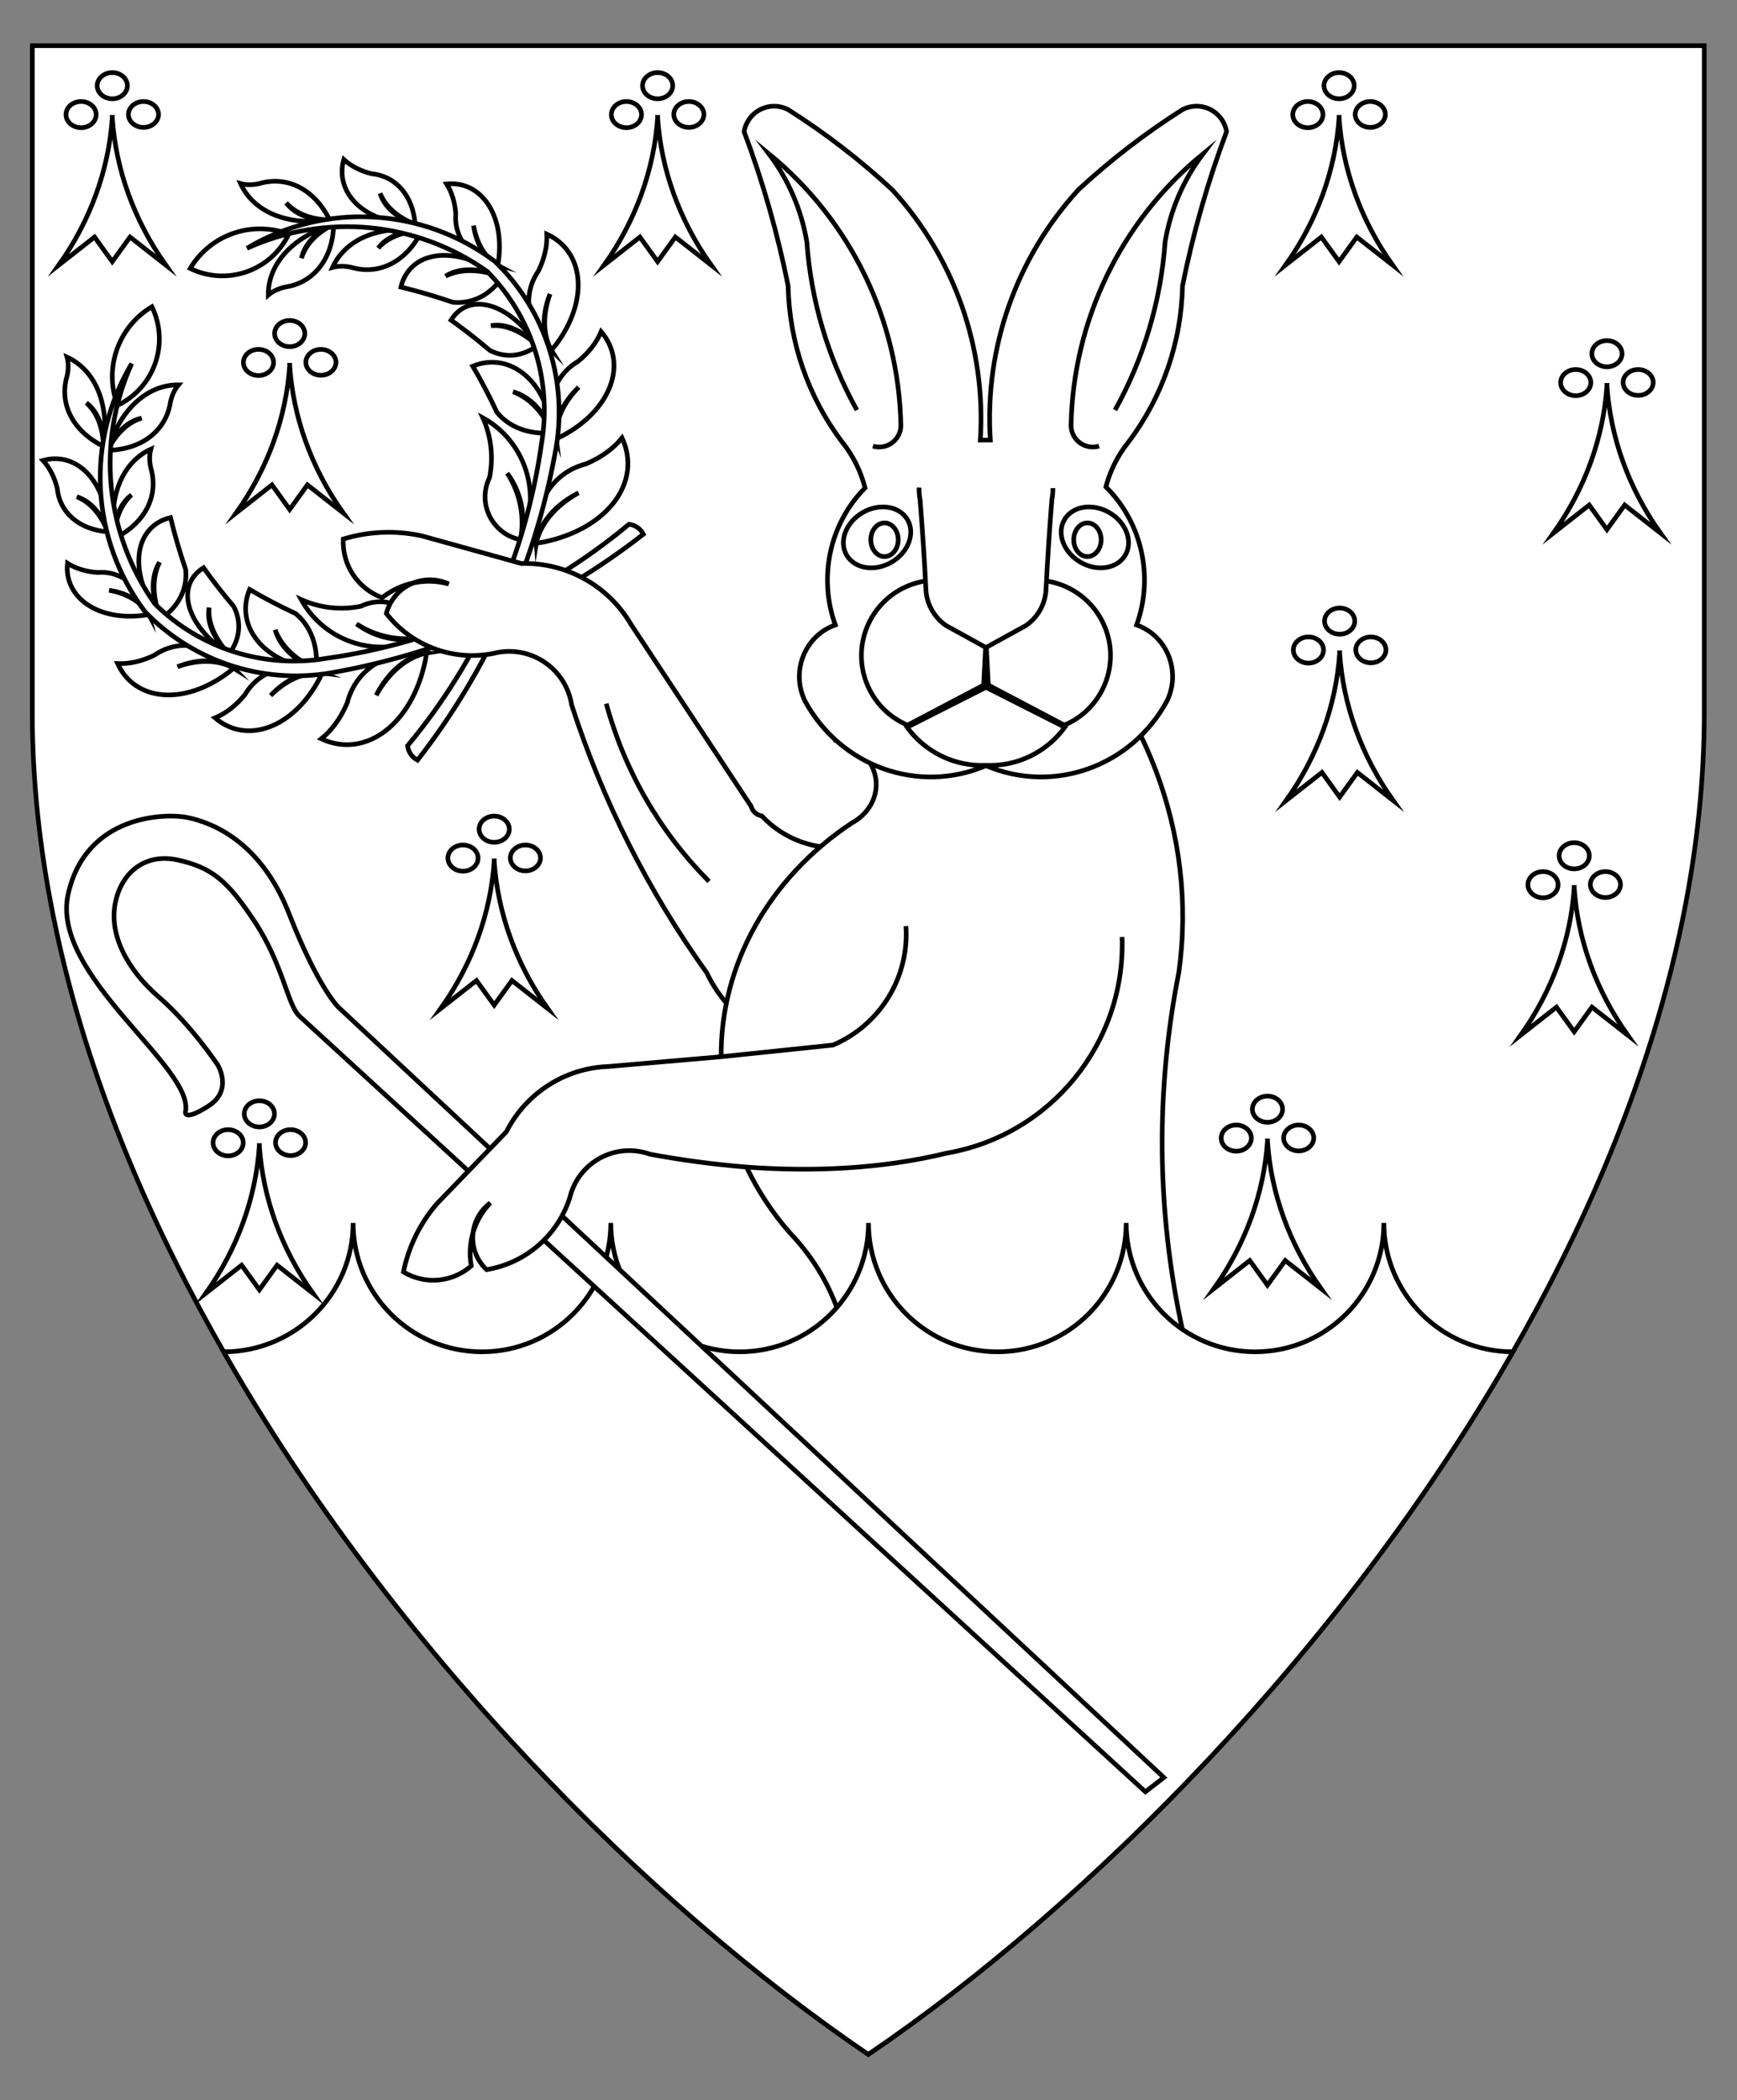<?xml version="1.0" encoding="utf-8"?>
<!-- Generator: Adobe Illustrator 15.0.0, SVG Export Plug-In . SVG Version: 6.00 Build 0)  -->
<!DOCTYPE svg PUBLIC "-//W3C//DTD SVG 1.1//EN" "http://www.w3.org/Graphics/SVG/1.1/DTD/svg11.dtd">
<svg version="1.1" id="Field" xmlns="http://www.w3.org/2000/svg" xmlns:xlink="http://www.w3.org/1999/xlink" x="0px" y="0px"
	 width="373.75px" height="451.681px" viewBox="0 0 373.75 451.681" enable-background="new 0 0 373.75 451.681"
	 xml:space="preserve">
<rect x="0" y="0" width="373.75" height="451.681" fill="#808080" stroke="none"/>
<path fill="#FFFFFF" stroke="#000000" stroke-miterlimit="10" d="M366.703,9.828v143.516c0,115.989-100.547,234.656-179.875,288.484
	C107.5,388,6.953,269.333,6.953,153.344V9.828H366.703z"/>
<g id="Laurel_1_1_">
	<g>
		<path id="path24_3_" fill="#FFFFFF" stroke="#000000" stroke-miterlimit="10" d="M25.295,87.176
			c-3.001-7.925,0.113-16.863,7.389-21.208c3.829,7.862,0.559,17.34-7.302,21.167C25.354,87.149,25.325,87.163,25.295,87.176z"/>
		<path id="path29_3_" fill="#FFFFFF" stroke="#000000" stroke-miterlimit="10" d="M76.717,134.188
			c4.221,2.758,9.343,3.783,14.298,2.861c-0.975-5.094-5.894-8.434-10.987-7.458c-0.816,0.156-1.609,0.42-2.357,0.786
			c-4.334,0.88-8.834,0.38-12.868-1.429c5.148,9.295,16.717,12.873,26.212,8.102C86.063,138.294,80.811,137.244,76.717,134.188z"/>
		<path id="path34_3_" fill="#FFFFFF" stroke="#000000" stroke-miterlimit="10" d="M59.2,135.443
			c1.353,3.599,4.523,6.596,8.85,8.368c0.402-4.923-1.198-9.196-4.434-11.843c-3.431-1.593-6.74-3.324-9.912-5.189
			c-3.017,7.298,2.269,14.761,11.804,16.671c0.831,0.167,1.681,0.286,2.542,0.36C63.512,142.231,60.262,139.159,59.2,135.443z"/>
		<path id="path39_3_" fill="#FFFFFF" stroke="#000000" stroke-miterlimit="10" d="M45,130.678
			c-0.309,3.113,1.217,6.694,4.262,9.998c2.393-3.168,2.766-6.859,1.037-10.234c-2.337-2.747-4.509-5.53-6.506-8.339
			c-5.659,3.525-4.137,11.18,3.402,17.098c0.656,0.516,1.347,1.009,2.067,1.476C45.954,137.4,44.389,133.729,45,130.678z"/>
		<path id="path44_3_" fill="#FFFFFF" stroke="#000000" stroke-miterlimit="10" d="M34.332,120.914
			c-1.634,3.225-1.548,7.589,0.238,12.187c3.832-2.557,5.777-6.379,5.392-10.594c-1.284-3.756-2.377-7.49-3.279-11.193
			c-7.392,1.8-9.029,10.524-3.652,19.484c0.47,0.782,0.983,1.551,1.539,2.302C32.496,128.444,32.409,123.968,34.332,120.914z"/>
		<path id="path49_3_" fill="#FFFFFF" stroke="#000000" stroke-miterlimit="10" d="M28.299,106.432
			c-2.301,2.05-3.61,5.397-3.653,9.343c6.516-3.202,9.565-9.083,7.816-15.072c-0.339-1.466-0.341-2.875-0.004-4.1
			c-6.162,2.802-9.201,10.261-7.812,19.171C24.483,111.712,25.824,108.281,28.299,106.432z"/>
		<path id="path54_3_" fill="#FFFFFF" stroke="#000000" stroke-miterlimit="10" d="M30.476,89.924
			c-2.952,0.887-5.552,3.367-7.258,6.923c7.257-0.147,12.507-4.188,13.453-10.356c0.311-1.472,0.905-2.75,1.729-3.718
			c-6.769-0.064-12.676,5.412-15.182,14.074C24.786,93.096,27.452,90.553,30.476,89.924z"/>
		<path id="path59_3_" fill="#FFFFFF" stroke="#000000" stroke-miterlimit="10" d="M18.581,86.632
			c2.301,2.051,3.608,5.397,3.653,9.342c-6.517-3.202-9.566-9.08-7.816-15.071c0.34-1.466,0.342-2.876,0.004-4.1
			c6.162,2.802,9.201,10.261,7.812,19.17C22.396,91.912,21.055,88.481,18.581,86.632z"/>
		<path id="path64_3_" fill="#FFFFFF" stroke="#000000" stroke-miterlimit="10" d="M16.524,106.84
			c2.864,1.14,5.237,3.837,6.629,7.528c-6.1-0.464-10.326-4.11-10.832-9.343c-0.602-2.399-1.655-4.462-3.066-6
			c7.172-2,13.382,4.329,13.868,14.136c0.019,0.401,0.03,0.803,0.03,1.207C21.917,110.496,19.483,107.73,16.524,106.84z"/>
		<path id="path69_3_" fill="#FFFFFF" stroke="#000000" stroke-miterlimit="10" d="M23.467,126.945
			c3.999,0.581,7.127,2.488,8.564,5.219c-1.517-5.926-5.842-9.455-11.082-9.045c-2.467-0.173-4.682-0.854-6.441-1.977
			c-0.726,7.412,6.586,12.427,16.33,11.203c0.397-0.05,0.796-0.11,1.193-0.181C30.454,129.517,27.373,127.64,23.467,126.945z"/>
		<path id="path74_3_" fill="#FFFFFF" stroke="#000000" stroke-miterlimit="10" d="M38.18,143.396
			c4.534-1.799,8.961-1.687,12.119,0.309c-5.178-5.294-11.837-6.386-17.068-2.798c-2.683,1.302-5.407,1.922-7.925,1.805
			c3.733,8.199,14.413,9.05,23.855,1.899c0.385-0.291,0.764-0.592,1.138-0.906C47.044,141.881,42.684,141.772,38.18,143.396z"/>
		<path id="path79_3_" fill="#FFFFFF" stroke="#000000" stroke-miterlimit="10" d="M58.225,149.578
			c3.349-3.547,7.409-5.315,11.114-4.843c-6.93-2.608-13.425-0.783-16.65,4.678c-1.882,2.313-4.089,4.026-6.42,4.984
			c6.85,5.854,16.888,2.11,22.423-8.36c0.227-0.426,0.442-0.858,0.648-1.302C65.619,144.458,61.622,146.201,58.225,149.578z"/>
		<path id="path84_3_" fill="#FFFFFF" stroke="#000000" stroke-miterlimit="10" d="M80.945,149.536
			c2.608-5.112,6.578-8.44,10.866-9.111c-8.569-0.696-15.241,3.492-17.099,10.731c-1.364,3.235-3.284,5.898-5.584,7.744
			c9.513,4.398,19.531-3.116,22.375-16.786c0.117-0.559,0.219-1.122,0.309-1.689C87.57,141.323,83.66,144.6,80.945,149.536z"/>
		<path id="path89_3_" fill="#FFFFFF" stroke="#000000" stroke-miterlimit="10" d="M135.34,112.745
			c-18.571,15.489-41.105,25.476-65.055,28.834c-13.475,2.279-27.222-2.066-36.938-11.677
			c-10.754-15.117-12.661-34.813-5.004-51.713c-9.988,16.721-8.858,37.823,2.859,53.38c10.71,11.102,26.352,15.957,41.464,12.87
			c23.984-4.411,46.548-14.548,65.772-29.551C137.819,113.709,136.661,112.909,135.34,112.745z"/>
	</g>
	<g>
		<path id="path97_3_" fill="#FFFFFF" stroke="#000000" stroke-miterlimit="10" d="M62.124,50.348
			c-7.924-3.002-16.861,0.11-21.207,7.387c7.862,3.828,17.339,0.559,21.167-7.303C62.098,50.405,62.111,50.375,62.124,50.348z"/>
		<path id="path102_3_" fill="#FFFFFF" stroke="#000000" stroke-miterlimit="10" d="M109.138,101.768
			c2.757,4.222,3.783,9.342,2.86,14.3c-5.094-0.976-8.434-5.895-7.458-10.989c0.157-0.818,0.42-1.609,0.787-2.357
			c0.879-4.333,0.379-8.834-1.43-12.868c9.295,5.148,12.873,16.716,8.102,26.214C113.243,111.115,112.191,105.863,109.138,101.768z"
			/>
		<path id="path107_3_" fill="#FFFFFF" stroke="#000000" stroke-miterlimit="10" d="M110.392,84.251
			c3.599,1.354,6.596,4.523,8.366,8.852c-4.921,0.4-9.193-1.2-11.841-4.435c-1.593-3.431-3.325-6.74-5.189-9.912
			c7.298-3.017,14.762,2.268,16.671,11.804c0.166,0.832,0.287,1.681,0.36,2.542C117.179,88.564,114.108,85.312,110.392,84.251z"/>
		<path id="path112_3_" fill="#FFFFFF" stroke="#000000" stroke-miterlimit="10" d="M105.627,70.051
			c3.113-0.309,6.693,1.218,9.996,4.263c-3.167,2.392-6.858,2.766-10.233,1.037c-2.747-2.337-5.53-4.509-8.339-6.506
			c3.525-5.66,11.18-4.137,17.098,3.401c0.515,0.657,1.008,1.349,1.475,2.069C112.349,71.006,108.678,69.44,105.627,70.051z"/>
		<path id="path117_3_" fill="#FFFFFF" stroke="#000000" stroke-miterlimit="10" d="M95.862,59.384
			c3.225-1.634,7.59-1.549,12.187,0.238c-2.557,3.832-6.379,5.777-10.594,5.392c-3.756-1.284-7.49-2.377-11.192-3.28
			c1.801-7.392,10.524-9.028,19.484-3.651c0.782,0.468,1.55,0.983,2.302,1.539C103.391,57.548,98.917,57.459,95.862,59.384z"/>
		<path id="path122_3_" fill="#FFFFFF" stroke="#000000" stroke-miterlimit="10" d="M81.381,53.35
			c2.05-2.301,5.396-3.609,9.341-3.652c-3.201,6.515-9.082,9.564-15.071,7.815c-1.466-0.339-2.875-0.341-4.1-0.004
			c2.803-6.162,10.261-9.201,19.171-7.812C86.66,49.535,83.229,50.876,81.381,53.35z"/>
		<path id="path127_3_" fill="#FFFFFF" stroke="#000000" stroke-miterlimit="10" d="M64.873,55.527
			c0.886-2.951,3.366-5.551,6.923-7.259c-0.147,7.259-4.188,12.509-10.356,13.454c-1.472,0.312-2.75,0.905-3.718,1.729
			c-0.064-6.768,5.412-12.675,14.074-15.183C68.044,49.838,65.502,52.502,64.873,55.527z"/>
		<path id="path132_3_" fill="#FFFFFF" stroke="#000000" stroke-miterlimit="10" d="M61.581,43.631
			c2.051,2.301,5.397,3.609,9.343,3.653c-3.203-6.517-9.081-9.566-15.072-7.816c-1.466,0.34-2.876,0.341-4.1,0.004
			c2.802,6.162,10.261,9.201,19.171,7.812C66.86,47.447,63.431,46.106,61.581,43.631z"/>
		<path id="path137_3_" fill="#FFFFFF" stroke="#000000" stroke-miterlimit="10" d="M81.789,41.576
			c1.141,2.864,3.836,5.239,7.529,6.628c-0.465-6.099-4.111-10.325-9.343-10.833c-2.4-0.6-4.463-1.654-6-3.065
			c-2.002,7.173,4.327,13.383,14.135,13.869c0.4,0.02,0.803,0.03,1.208,0.029C85.444,46.968,82.68,44.534,81.789,41.576z"/>
		<path id="path142_3_" fill="#FFFFFF" stroke="#000000" stroke-miterlimit="10" d="M101.894,48.518
			c0.582,3.999,2.488,7.128,5.219,8.565c-5.926-1.518-9.456-5.842-9.046-11.082c-0.173-2.467-0.854-4.682-1.977-6.441
			c7.412-0.726,12.427,6.585,11.203,16.33c-0.05,0.397-0.109,0.795-0.18,1.193C104.466,55.505,102.587,52.425,101.894,48.518z"/>
		<path id="path147_3_" fill="#FFFFFF" stroke="#000000" stroke-miterlimit="10" d="M118.346,63.23
			c-1.8,4.536-1.688,8.962,0.307,12.121c-5.293-5.179-6.385-11.838-2.799-17.067c1.301-2.683,1.922-5.408,1.805-7.926
			c8.2,3.732,9.049,14.414,1.9,23.855c-0.291,0.385-0.593,0.764-0.907,1.138C116.831,72.095,116.72,67.736,118.346,63.23z"/>
		<path id="path152_3_" fill="#FFFFFF" stroke="#000000" stroke-miterlimit="10" d="M124.526,83.277
			c-3.546,3.349-5.315,7.409-4.842,11.114c-2.609-6.93-0.783-13.427,4.677-16.65c2.313-1.882,4.027-4.09,4.985-6.42
			c5.853,6.849,2.11,16.888-8.36,22.423c-0.426,0.227-0.861,0.443-1.302,0.648C119.407,90.671,121.149,86.674,124.526,83.277z"/>
		<path id="path157_3_" fill="#FFFFFF" stroke="#000000" stroke-miterlimit="10" d="M124.482,105.998
			c-5.111,2.607-8.439,6.577-9.11,10.865c-0.696-8.569,3.492-15.241,10.731-17.099c3.237-1.365,5.899-3.285,7.745-5.584
			c4.399,9.513-3.117,19.531-16.786,22.375c-0.557,0.115-1.122,0.219-1.689,0.309C116.271,112.621,119.548,108.712,124.482,105.998z
			"/>
		<path id="path162_3_" fill="#FFFFFF" stroke="#000000" stroke-miterlimit="10" d="M87.693,160.392
			c15.491-18.572,25.477-41.107,28.834-65.056c2.279-13.475-2.065-27.224-11.677-36.938c-15.117-10.755-34.813-12.661-51.712-5.005
			c16.72-9.988,37.822-8.857,53.38,2.859c11.101,10.709,15.956,26.353,12.868,41.464c-4.411,23.984-14.548,46.548-29.549,65.771
			C88.657,162.871,87.857,161.713,87.693,160.392z"/>
	</g>
</g>
<g>
	<g>
		<g>
			<path fill="#FFFFFF" stroke="#000000" stroke-miterlimit="10" d="M88.94,125.37c-2.878,1.134-5.039,3.576-5.813,6.571
				c5.42,6.97,14.3,10.297,22.965,8.605c7.263-1.916,14.702,2.418,16.619,9.681c0.12,0.453,0.215,0.912,0.287,1.374
				c6.66,20.59,16.468,40.026,29.072,57.613c3.814,8.018,11.015,13.909,19.629,16.06c1.024,0.299,2.03,0.656,3.016,1.067
				c12.948,2.1,26.213,0.978,38.626-3.262c13.209-3.52,21.063-17.082,17.543-30.291c-0.857-3.215-2.354-6.223-4.399-8.847
				c-13.144-8.828-30.135-9.524-43.959-1.802c-6.91,0.909-13.837-1.567-18.606-6.652c-1.111-0.177-2.012-0.992-2.301-2.078
				l-25.874-39.163c-4.89-8.328-13.927-13.332-23.581-13.055l-21.426-5.947c-5.593-1.222-11.405-0.985-16.879,0.687
				c-0.267,5.581,3.124,10.688,8.371,12.609C84.191,126.976,86.489,125.89,88.94,125.37c2.461-0.971,5.213-0.89,7.614,0.224
				C94.07,124.91,91.46,124.834,88.94,125.37z"/>
			<path fill="#FFFFFF" stroke="#000000" stroke-miterlimit="10" d="M130.446,151.334c3.991,14.548,11.494,27.521,22.114,38.236"/>
		</g>
		<path fill="#FFFFFF" stroke="#000000" stroke-miterlimit="10" d="M254.406,285.899c-5.517-25.279-5.795-51.305-0.756-76.77
			c4.125-29.74-7.226-59.531-30.818-80.87l-42.434,31.107c5.792,1.33,9.279,6.596,7.789,11.762
			c-0.706,2.448-2.459,4.551-4.886,5.859c-17.824,11.806-28.271,30.479-28.13,50.278l5.466,23.729
			c2.388,5.056,5.515,9.804,9.302,14.127c4.571,4.777,7.982,10.256,10.12,16.092l-7.184,22.036l86.75,6.5L254.406,285.899z"/>
		<g>
			<path fill="#FFFFFF" stroke="#000000" stroke-miterlimit="10" d="M143.046,241.768c14.218,3.445,28.716,3.056,42.729-1.154"/>
		</g>
	</g>
	<g>
		<path id="path240" fill="#FFFFFF" stroke="#000000" stroke-miterlimit="10" d="M210.934,94.646
			c1.272-19.778-5.572-39.22-18.953-53.839c-6.923-6.415-14.422-12.185-22.399-17.234c-3.212-1.664-7.164-0.408-8.826,2.805
			c-0.317,0.608-0.534,1.26-0.646,1.935c4.042,10.783,7.211,21.875,9.472,33.166c0.242,12.146,4.313,23.904,11.631,33.599
			c2.328,2.895,4.003,6.256,4.919,9.854c-7.601,7.676-10.105,19.214-6.399,29.476c-5.976,2.094-9.164,8.763-7.124,14.895
			c0.166,0.494,0.36,0.975,0.588,1.443c7.653,14.125,24.409,20.114,38.956,13.924c14.546,6.184,31.297,0.195,38.951-13.924
			c2.814-5.8,0.519-12.844-5.132-15.735c-0.455-0.233-0.925-0.435-1.405-0.603c3.743-10.368,1.145-22.03-6.619-29.696
			c0.926-3.516,2.582-6.798,4.858-9.634c7.318-9.694,11.388-21.453,11.631-33.599c2.263-11.292,5.437-22.383,9.481-33.166
			c-0.592-3.568-3.965-5.982-7.535-5.39c-0.677,0.113-1.335,0.333-1.946,0.65c-7.976,5.049-15.474,10.819-22.399,17.234
			c-13.38,14.619-20.226,34.062-18.952,53.839H210.934z"/>
		<path id="path245" fill="#FFFFFF" stroke="#000000" stroke-miterlimit="10" d="M212.195,147.842v-0.051l-0.043,0.025l-0.043-0.025
			v0.051l-16.929,8.566c3.928,5.398,10.3,8.471,16.972,8.186c6.668,0.283,13.035-2.79,16.966-8.186L212.195,147.842z"/>
		<g>
			<path id="path253" fill="#FFFFFF" stroke="#000000" stroke-miterlimit="10" d="M212.221,138.938l0.432,8.406l16.363,8.608
				c8.262-3.48,12.137-13,8.654-21.261c-2.194-5.208-6.94-8.901-12.531-9.746L212.221,138.938z"/>
			<path id="path258" fill="#FFFFFF" stroke="#000000" stroke-miterlimit="10" d="M212.079,138.938l-0.433,8.406l-16.363,8.608
				c-8.261-3.48-12.137-13-8.654-21.261c2.195-5.208,6.941-8.901,12.532-9.746L212.079,138.938z"/>
		</g>
		<path id="path263" fill="#FFFFFF" stroke="#000000" stroke-miterlimit="10" d="M197.764,104.858
			c-0.031,0.846,0.035,1.701,0.203,2.549c0.528,6.595,0.958,13.199,1.287,19.808c0.281,2.958,1.859,5.638,4.308,7.323l8.56,4.714
			v0.026l0.031-0.018l8.586-4.723c2.448-1.685,4.025-4.365,4.308-7.323c0.329-6.609,0.759-13.213,1.287-19.808
			c0.159-0.807,0.227-1.62,0.206-2.426"/>
		<g>
			<g>
				<path id="path274" fill="#FFFFFF" stroke="#000000" stroke-miterlimit="10" d="M229.021,111.787
					c1.704-2.954,6.024-3.652,9.65-1.56c3.621,2.093,5.178,6.182,3.473,9.136c-1.707,2.953-6.024,3.652-9.648,1.559
					C228.871,118.831,227.314,114.74,229.021,111.787z"/>
				<path id="path279" fill="#FFFFFF" stroke="#000000" stroke-miterlimit="10" d="M233.979,112.461c1.629,0,2.948,1.62,2.948,3.619
					c0,2-1.319,3.62-2.948,3.62c-1.627,0-2.949-1.62-2.949-3.62C231.029,114.082,232.352,112.461,233.979,112.461z"/>
			</g>
			<g>
				<path id="path287" fill="#FFFFFF" stroke="#000000" stroke-miterlimit="10" d="M195.279,111.787
					c-1.705-2.954-6.025-3.652-9.65-1.56c-3.623,2.093-5.177,6.182-3.473,9.136c1.705,2.953,6.025,3.652,9.648,1.559
					C195.429,118.831,196.985,114.74,195.279,111.787z"/>
				<path id="path292" fill="#FFFFFF" stroke="#000000" stroke-miterlimit="10" d="M190.321,112.461
					c-1.631,0-2.949,1.62-2.949,3.619c0,2,1.318,3.62,2.949,3.62c1.628,0,2.95-1.62,2.95-3.62
					C193.271,114.082,191.949,112.461,190.321,112.461z"/>
			</g>
		</g>
		<g>
			<path id="path300" fill="#FFFFFF" stroke="#000000" stroke-miterlimit="10" d="M236.484,95.94
				c-2.478,0.747-5.088-0.656-5.833-3.13c-0.117-0.382-0.183-0.779-0.194-1.178c0.401-22.756,10.798-44.18,28.424-58.579
				c-4.22,5.563-7.03,12.067-8.185,18.954c-0.906,12.701-4.581,25.05-10.769,36.18"/>
			<path id="path305" fill="#FFFFFF" stroke="#000000" stroke-miterlimit="10" d="M187.817,95.94
				c2.476,0.747,5.085-0.656,5.831-3.13c0.115-0.382,0.182-0.779,0.195-1.178c-0.403-22.756-10.799-44.18-28.426-58.579
				c4.221,5.563,7.029,12.067,8.186,18.954c0.905,12.701,4.58,25.05,10.769,36.18"/>
		</g>
	</g>
</g>
<g>
	<path fill="#FFFFFF" stroke="#000000" stroke-miterlimit="10" d="M325.53,290.729c-15.313,0-27.763-12.412-27.763-27.723
		c0,15.311-12.412,27.723-27.723,27.723c-15.312,0-27.723-12.412-27.723-27.723c0,15.311-12.413,27.723-27.723,27.723
		c-15.312,0-27.724-12.412-27.724-27.723c0,15.311-12.411,27.723-27.724,27.723c-15.311,0-27.723-12.412-27.723-27.723
		c0,15.311-12.412,27.723-27.723,27.723s-27.723-12.412-27.723-27.723c0,15.311-12.549,27.725-27.858,27.725
		c36.575,63.873,91.409,119.008,138.701,151.098C234.12,409.737,288.955,354.603,325.53,290.729z"/>
</g>
<path fill="#FFFFFF" stroke="#000000" stroke-miterlimit="10" d="M64.437,218.54l182.016,166.821l3.972-3.079L72.832,216.635
	c0,0-4.326-4.052-10.646-20.156s-17.19-19.641-21.708-20.632s-22.014-0.863-25.832,16.535c-3.818,17.398,27.339,37.247,25.25,46.771
	c0,0-0.383,2.133,4.977-1.298s1.947-8.872,1.947-8.872s-5.749-8.598-12.634-14.546c-6.885-5.947-10.847-13.556-9.329-20.475
	c1.519-6.919,6.896-10.431,13.327-9.02c7.407,1.625,10.737,4.445,16.494,13.089C60.967,207.473,61.804,216.087,64.437,218.54z"/>
<path fill="#FFFFFF" stroke="#000000" stroke-miterlimit="10" d="M194.928,199.178c0.75,10.999-5.547,21.263-15.688,25.579
	l-24.069,2.509l-24.215,2.099c-9.342,0.314-17.772,5.694-21.992,14.035L94.02,258.87c-3.623,4.191-6.106,9.247-7.212,14.676
	c4.622,2.808,10.534,2.284,14.591-1.291c-0.429-2.392-0.294-4.847,0.394-7.175c0.311-2.542,1.651-4.849,3.71-6.375
	c-1.73,1.797-3.001,3.984-3.71,6.375c-0.365,2.972,0.715,5.938,2.904,7.979c8.435-1.391,15.368-7.408,17.93-15.564
	c1.727-7.06,8.85-11.385,15.911-9.658c0.439,0.107,0.872,0.236,1.296,0.39c6.882,1.281,13.827,2.206,20.804,2.77
	c14.239,1.063,29.138,0.395,43.013-2.983c22.452-3.872,38.591-23.737,37.784-46.505"/>
<g>
	<path id="path15" fill="#FFFFFF" stroke="#000000" stroke-miterlimit="10" d="M62.335,78.547
		c-0.742,11.249-4.694,22.162-11.501,31.759l7.682-6.019l3.814,5.286l3.818-5.286l7.683,6.019
		c-6.807-9.598-10.759-20.511-11.501-31.759H62.335z M59.085,71.736c0,1.555,1.454,2.816,3.248,2.816s3.249-1.261,3.249-2.816
		c0-1.556-1.455-2.816-3.249-2.816S59.085,70.181,59.085,71.736z M65.803,77.922c0.019,1.555,1.488,2.801,3.281,2.785
		c1.766-0.017,3.192-1.253,3.211-2.785c-0.02-1.554-1.488-2.801-3.282-2.785C67.248,75.154,65.821,76.392,65.803,77.922z
		 M52.372,77.922c-0.019,1.555,1.419,2.829,3.211,2.845c1.793,0.017,3.262-1.23,3.281-2.785c0-0.02,0-0.04,0-0.061
		c-0.019-1.554-1.488-2.801-3.281-2.785C53.817,75.154,52.391,76.392,52.372,77.922z"/>
	<path id="path15_1_" fill="#FFFFFF" stroke="#000000" stroke-miterlimit="10" d="M24.162,25.241
		C23.419,36.489,19.467,47.402,12.661,57l7.682-6.019l3.814,5.286l3.818-5.286L35.658,57c-6.807-9.598-10.759-20.511-11.501-31.759
		H24.162z M20.911,18.43c0,1.555,1.454,2.816,3.248,2.816s3.249-1.261,3.249-2.816c0-1.556-1.455-2.816-3.249-2.816
		S20.911,16.874,20.911,18.43z M27.629,24.615c0.019,1.555,1.488,2.801,3.281,2.785c1.766-0.017,3.192-1.253,3.211-2.785
		c-0.02-1.554-1.488-2.801-3.282-2.785C29.074,21.847,27.647,23.085,27.629,24.615z M14.198,24.615
		c-0.019,1.555,1.419,2.829,3.211,2.845c1.793,0.017,3.262-1.23,3.281-2.785c0-0.02,0-0.04,0-0.061
		c-0.019-1.554-1.488-2.801-3.281-2.785C15.644,21.847,14.217,23.085,14.198,24.615z"/>
	<path id="path15_2_" fill="#FFFFFF" stroke="#000000" stroke-miterlimit="10" d="M141.505,25.241
		c-0.742,11.249-4.694,22.162-11.501,31.759l7.682-6.019l3.814,5.286l3.818-5.286L153.002,57
		c-6.807-9.598-10.759-20.511-11.501-31.759H141.505z M138.255,18.43c0,1.555,1.454,2.816,3.248,2.816s3.249-1.261,3.249-2.816
		c0-1.556-1.455-2.816-3.249-2.816S138.255,16.874,138.255,18.43z M144.973,24.615c0.019,1.555,1.488,2.801,3.281,2.785
		c1.766-0.017,3.192-1.253,3.211-2.785c-0.02-1.554-1.488-2.801-3.282-2.785C146.418,21.847,144.991,23.085,144.973,24.615z
		 M131.542,24.615c-0.019,1.555,1.419,2.829,3.211,2.845c1.793,0.017,3.262-1.23,3.281-2.785c0-0.02,0-0.04,0-0.061
		c-0.019-1.554-1.488-2.801-3.281-2.785C132.987,21.847,131.561,23.085,131.542,24.615z"/>
	<path id="path15_3_" fill="#FFFFFF" stroke="#000000" stroke-miterlimit="10" d="M288.131,25.241
		c-0.742,11.249-4.695,22.162-11.502,31.759l7.683-6.019l3.814,5.286l3.818-5.286L299.627,57
		c-6.807-9.598-10.759-20.511-11.501-31.759H288.131z M284.88,18.43c0,1.555,1.454,2.816,3.248,2.816s3.249-1.261,3.249-2.816
		c0-1.556-1.455-2.816-3.249-2.816S284.88,16.874,284.88,18.43z M291.598,24.615c0.019,1.555,1.488,2.801,3.281,2.785
		c1.766-0.017,3.191-1.253,3.211-2.785c-0.02-1.554-1.488-2.801-3.281-2.785C293.043,21.847,291.615,23.085,291.598,24.615z
		 M278.166,24.615c-0.019,1.555,1.42,2.829,3.212,2.845c1.793,0.017,3.263-1.23,3.281-2.785c0-0.02,0-0.04,0-0.061
		c-0.019-1.554-1.488-2.801-3.281-2.785C279.612,21.847,278.186,23.085,278.166,24.615z"/>
	<path id="path15_4_" fill="#FFFFFF" stroke="#000000" stroke-miterlimit="10" d="M345.769,82.878
		c-0.742,11.249-4.695,22.162-11.502,31.759l7.683-6.019l3.814,5.286l3.818-5.286l7.683,6.019
		c-6.807-9.598-10.759-20.511-11.501-31.759H345.769z M342.518,76.067c0,1.555,1.454,2.816,3.248,2.816s3.249-1.261,3.249-2.816
		c0-1.556-1.455-2.816-3.249-2.816S342.518,74.512,342.518,76.067z M349.235,82.253c0.019,1.555,1.488,2.801,3.281,2.785
		c1.766-0.017,3.191-1.253,3.211-2.785c-0.02-1.554-1.488-2.801-3.281-2.785C350.681,79.485,349.253,80.723,349.235,82.253z
		 M335.804,82.253c-0.019,1.555,1.42,2.829,3.212,2.845c1.793,0.017,3.263-1.23,3.281-2.785c0-0.02,0-0.04,0-0.061
		c-0.019-1.554-1.488-2.801-3.281-2.785C337.25,79.485,335.823,80.723,335.804,82.253z"/>
	<path id="path15_5_" fill="#FFFFFF" stroke="#000000" stroke-miterlimit="10" d="M288.255,140.392
		c-0.742,11.249-4.695,22.162-11.502,31.759l7.683-6.019l3.814,5.286l3.818-5.286l7.683,6.019
		c-6.807-9.598-10.759-20.511-11.501-31.759H288.255z M285.004,133.581c0,1.555,1.454,2.816,3.248,2.816s3.249-1.261,3.249-2.816
		c0-1.556-1.455-2.816-3.249-2.816S285.004,132.025,285.004,133.581z M291.722,139.767c0.019,1.555,1.488,2.801,3.281,2.785
		c1.766-0.017,3.191-1.253,3.211-2.785c-0.02-1.554-1.488-2.801-3.281-2.785C293.167,136.999,291.739,138.236,291.722,139.767z
		 M278.29,139.767c-0.019,1.555,1.42,2.829,3.212,2.845c1.793,0.017,3.263-1.23,3.281-2.785c0-0.02,0-0.04,0-0.061
		c-0.019-1.554-1.488-2.801-3.281-2.785C279.736,136.999,278.31,138.236,278.29,139.767z"/>
	<path id="path15_6_" fill="#FFFFFF" stroke="#000000" stroke-miterlimit="10" d="M338.725,190.862
		c-0.742,11.249-4.695,22.162-11.502,31.759l7.683-6.019l3.814,5.286l3.818-5.286l7.683,6.019
		c-6.807-9.598-10.759-20.511-11.501-31.759H338.725z M335.474,184.051c0,1.555,1.454,2.816,3.248,2.816s3.249-1.261,3.249-2.816
		c0-1.556-1.455-2.816-3.249-2.816S335.474,182.496,335.474,184.051z M342.191,190.237c0.019,1.555,1.488,2.801,3.281,2.785
		c1.766-0.017,3.191-1.253,3.211-2.785c-0.02-1.554-1.488-2.801-3.281-2.785C343.637,187.469,342.209,188.707,342.191,190.237z
		 M328.76,190.237c-0.019,1.555,1.42,2.829,3.212,2.845c1.793,0.017,3.263-1.23,3.281-2.785c0-0.02,0-0.04,0-0.061
		c-0.019-1.554-1.488-2.801-3.281-2.785C330.206,187.469,328.779,188.707,328.76,190.237z"/>
	<path id="path15_7_" fill="#FFFFFF" stroke="#000000" stroke-miterlimit="10" d="M272.725,245.362
		c-0.742,11.249-4.695,22.161-11.502,31.759l7.683-6.018l3.814,5.285l3.818-5.285l7.683,6.018
		c-6.807-9.598-10.759-20.51-11.501-31.759H272.725z M269.474,238.551c0,1.556,1.454,2.816,3.248,2.816s3.249-1.261,3.249-2.816
		c0-1.555-1.455-2.816-3.249-2.816S269.474,236.996,269.474,238.551z M276.191,244.736c0.019,1.555,1.488,2.802,3.281,2.785
		c1.766-0.017,3.191-1.254,3.211-2.785c-0.02-1.554-1.488-2.801-3.281-2.784C277.637,241.969,276.209,243.207,276.191,244.736z
		 M262.76,244.736c-0.019,1.555,1.42,2.829,3.212,2.846c1.793,0.017,3.263-1.23,3.281-2.785c0-0.02,0-0.039,0-0.061
		c-0.019-1.554-1.488-2.801-3.281-2.784C264.206,241.969,262.779,243.207,262.76,244.736z"/>
	<path id="path15_8_" fill="#FFFFFF" stroke="#000000" stroke-miterlimit="10" d="M106.34,185.142
		c-0.742,11.249-4.695,22.161-11.502,31.759l7.683-6.018l3.814,5.285l3.818-5.285l7.683,6.018
		c-6.807-9.598-10.759-20.51-11.501-31.759H106.34z M103.089,178.33c0,1.556,1.454,2.816,3.248,2.816s3.249-1.261,3.249-2.816
		c0-1.555-1.455-2.816-3.249-2.816S103.089,176.775,103.089,178.33z M109.807,184.516c0.019,1.555,1.488,2.802,3.281,2.785
		c1.766-0.017,3.191-1.254,3.211-2.785c-0.02-1.554-1.488-2.801-3.281-2.784C111.252,181.748,109.824,182.986,109.807,184.516z
		 M96.375,184.516c-0.019,1.555,1.42,2.829,3.212,2.846c1.793,0.017,3.263-1.23,3.281-2.785c0-0.02,0-0.039,0-0.061
		c-0.019-1.554-1.488-2.801-3.281-2.784C97.821,181.748,96.395,182.986,96.375,184.516z"/>
	<path id="path15_9_" fill="#FFFFFF" stroke="#000000" stroke-miterlimit="10" d="M55.807,246.363
		c-0.742,11.249-4.695,22.161-11.502,31.759l7.683-6.018l3.814,5.285l3.818-5.285l7.683,6.018
		c-6.807-9.598-10.759-20.51-11.501-31.759H55.807z M52.556,239.552c0,1.556,1.454,2.816,3.248,2.816s3.249-1.261,3.249-2.816
		c0-1.555-1.455-2.816-3.249-2.816S52.556,237.997,52.556,239.552z M59.273,245.737c0.019,1.555,1.488,2.802,3.281,2.785
		c1.766-0.017,3.191-1.254,3.211-2.785c-0.02-1.554-1.488-2.801-3.281-2.784C60.719,242.97,59.291,244.208,59.273,245.737z
		 M45.842,245.737c-0.019,1.555,1.42,2.829,3.212,2.846c1.793,0.017,3.263-1.23,3.281-2.785c0-0.02,0-0.039,0-0.061
		c-0.019-1.554-1.488-2.801-3.281-2.784C47.288,242.97,45.861,244.208,45.842,245.737z"/>
</g>
</svg>
